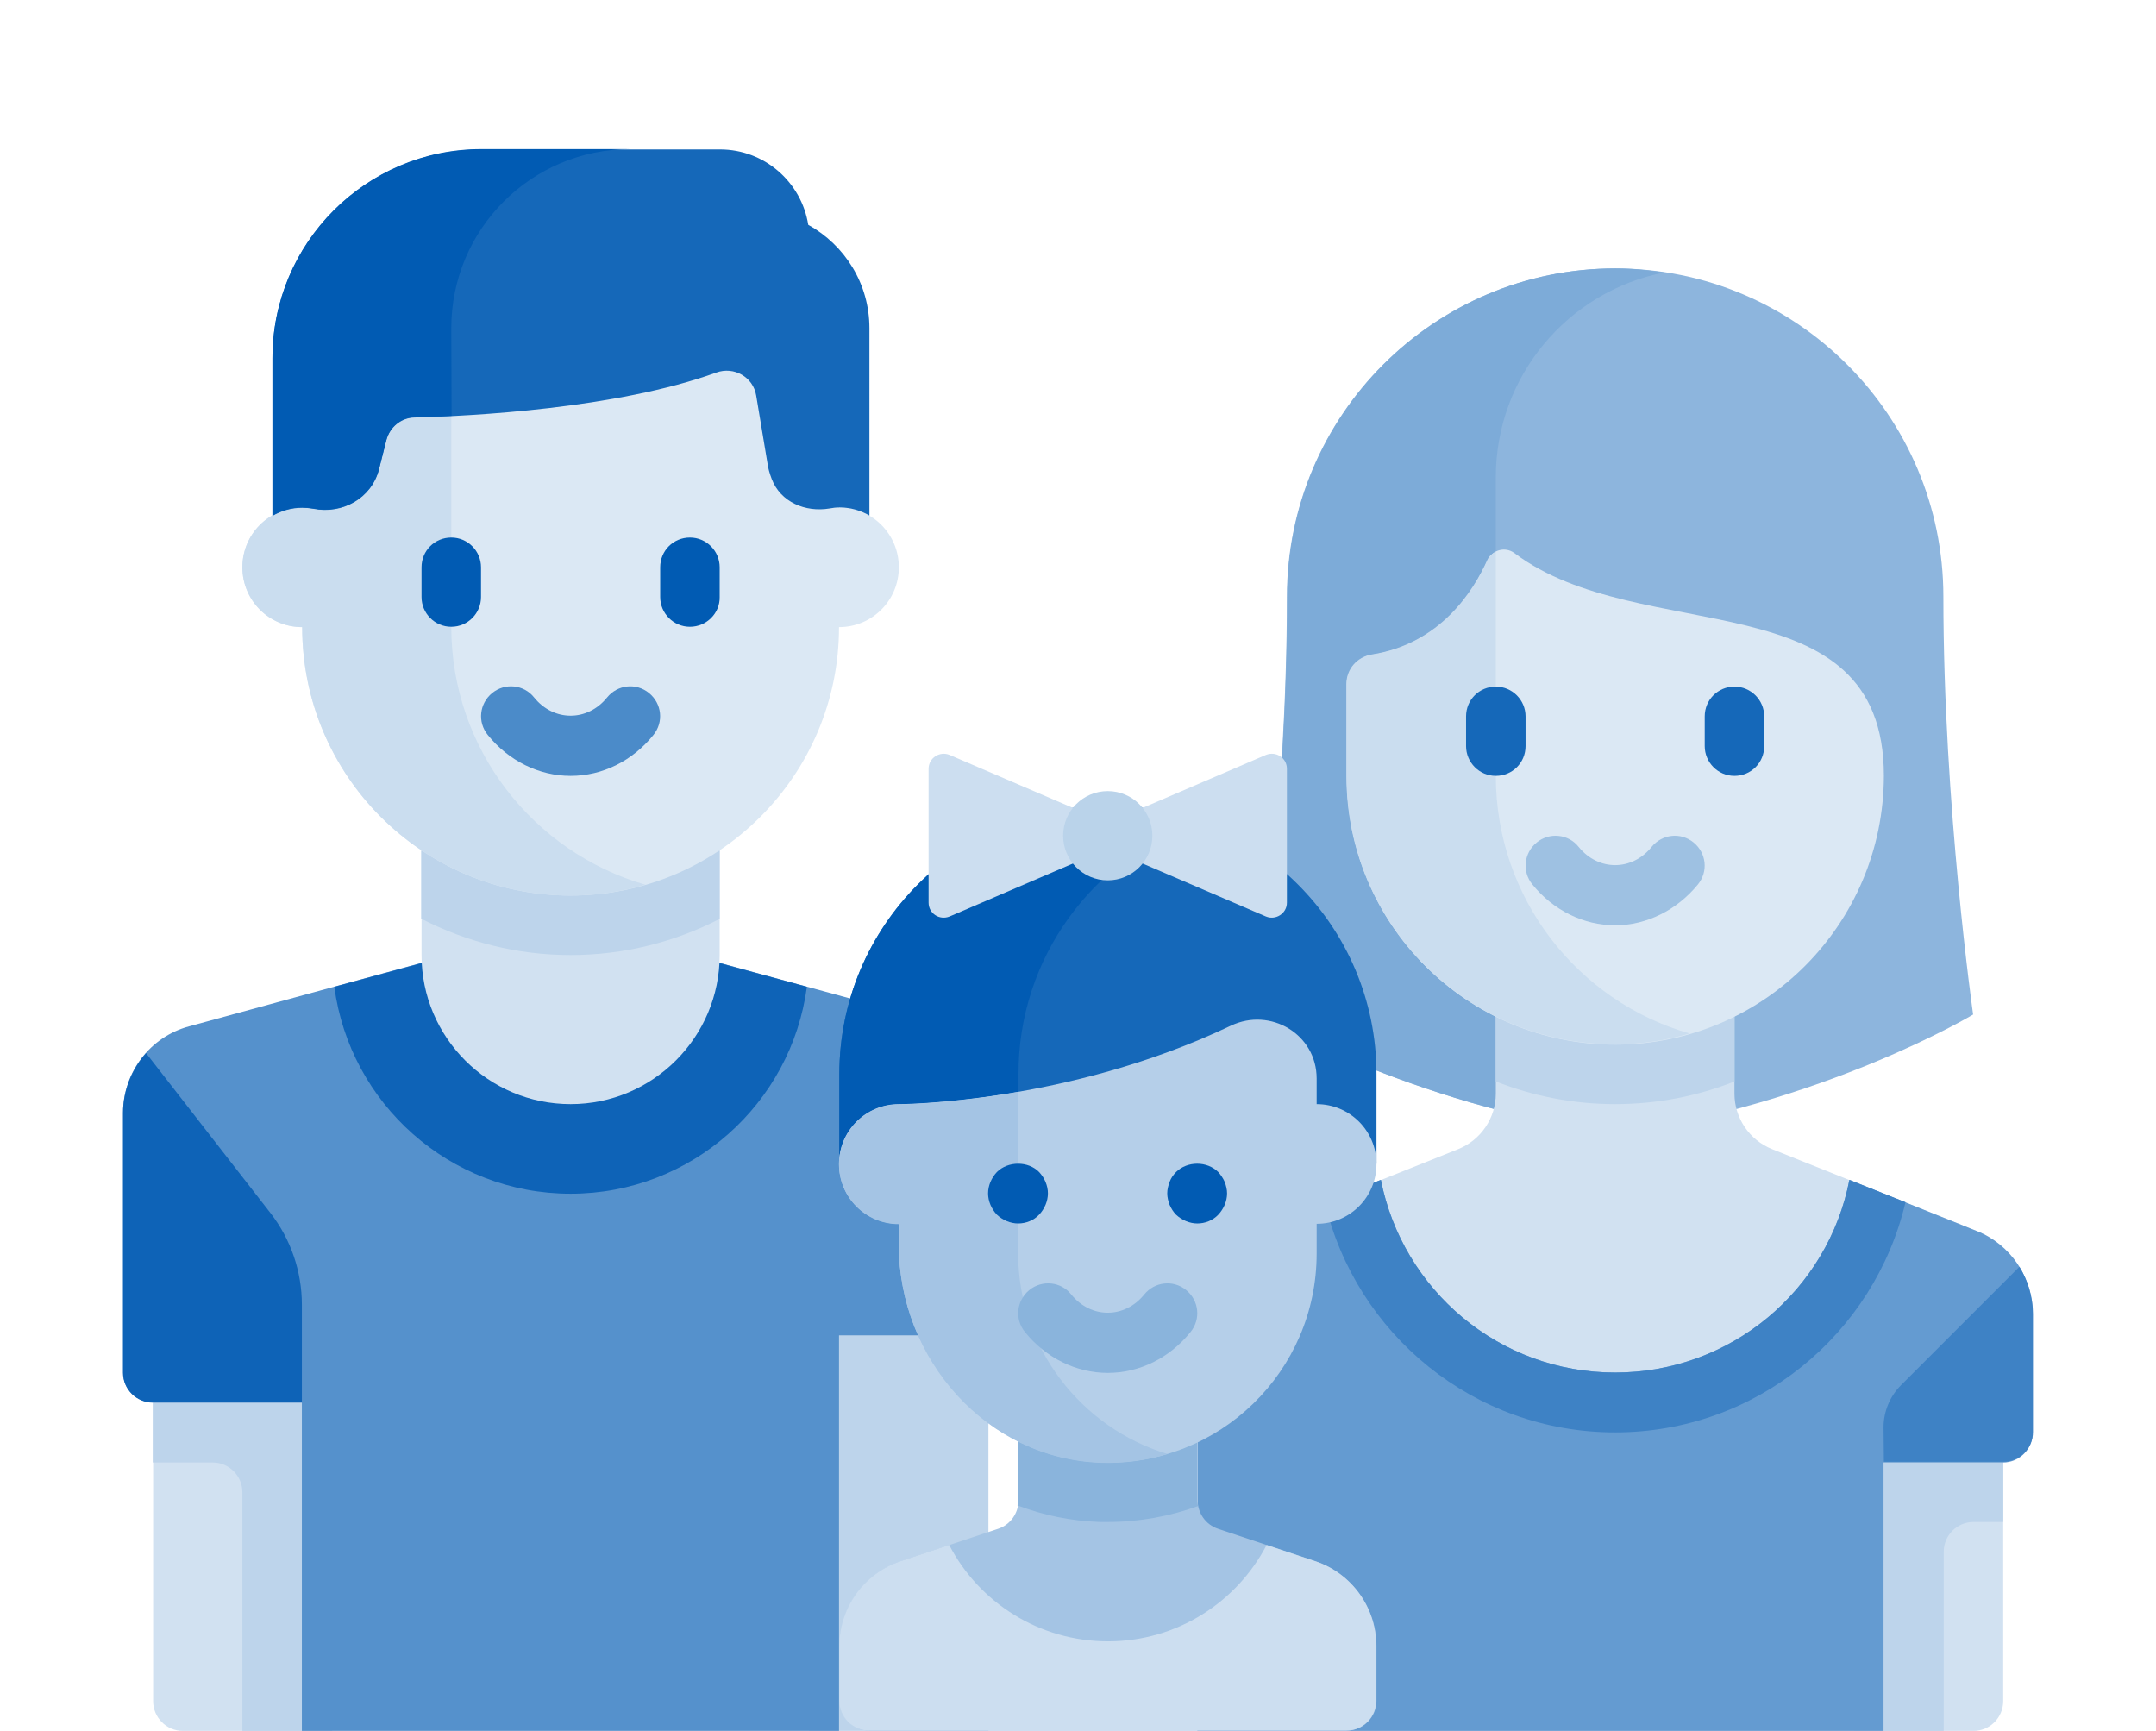 <?xml version="1.0" encoding="utf-8"?>
<!-- Generator: Adobe Illustrator 22.1.0, SVG Export Plug-In . SVG Version: 6.00 Build 0)  -->
<svg version="1.1" id="Layer_1" xmlns="http://www.w3.org/2000/svg" xmlns:xlink="http://www.w3.org/1999/xlink" x="0px" y="0px"
	 viewBox="0 0 637.8 512" style="enable-background:new 0 0 637.8 512;" xml:space="preserve">
<style type="text/css">
	.st0{fill:#8DB5DD;}
	.st1{fill:#7DABD8;}
	.st2{fill:#D1E1F1;}
	.st3{fill:#BDD4EB;}
	.st4{fill:#DBE8F4;}
	.st5{fill:#CADDEF;}
	.st6{fill:#9EC1E2;}
	.st7{fill:#1568B9;}
	.st8{fill:#649BD1;}
	.st9{fill:#3E82C5;}
	.st10{fill:#5591CC;}
	.st11{fill:#0E63B7;}
	.st12{fill:#4B8BC9;}
	.st13{fill:#015BB3;}
	.st14{fill:#A4C4E4;}
	.st15{fill:#8AB4DC;}
	.st16{fill:#B5CFE9;}
	.st17{fill:#CCDEF0;}
	.st18{fill:#BAD3EA;}
</style>
<g>
	<path class="st0" d="M477.8,79.4L477.8,79.4L477.8,79.4L477.8,79.4L477.8,79.4c53.6,0,97.1,43.5,97.1,97.1l0,0
		c0,61.8,8.8,123.6,8.8,123.6s-44.1,26.5-105.9,35.3c-61.8-8.8-105.9-35.3-105.9-35.3s8.8-61.8,8.8-123.6l0,0
		C380.7,122.9,424.2,79.4,477.8,79.4L477.8,79.4L477.8,79.4L477.8,79.4L477.8,79.4z"/>
	<path class="st1" d="M442.5,167.7v-26.5c0-30,21.4-55,49.8-60.6c-4.7-0.7-9.5-1.2-14.4-1.2h0c-53.6,0-97.1,43.5-97.1,97.1
		c0,61.8-8.8,123.6-8.8,123.6s44.1,26.5,105.9,35.3V203L442.5,167.7z"/>
	<path class="st2" d="M584.7,364.1l-60.5-24.2c-6.7-2.7-11.1-9.2-11.1-16.4v-32.2h-70.6v32.2c0,7.2-4.4,13.7-11.1,16.4l-60.5,24.2
		c-10.1,4-16.6,13.8-16.6,24.6v35c0,4.9,4,8.8,8.8,8.8l0,0V512h220.7c4.9,0,8.8-4,8.8-8.8v-70.6l0,0c4.9,0,8.8-4,8.8-8.8v-35
		C601.4,377.9,594.8,368.1,584.7,364.1z"/>
	<g>
		<path class="st3" d="M592.6,423.7v26.5h-8.8c-4.9,0-8.8,4-8.8,8.8v53h-26.5v-88.3L592.6,423.7L592.6,423.7z"/>
		<path class="st3" d="M442.5,319.9c11,4.3,22.8,6.7,35.3,6.7s24.4-2.4,35.3-6.7v-28.6h-70.6L442.5,319.9L442.5,319.9z"/>
	</g>
	<path class="st4" d="M477.8,309L477.8,309c-43.9,0-79.4-35.6-79.4-79.4v-27.2c0-4.3,3.2-8,7.5-8.7c20.3-3.1,30.1-18.8,34.2-28
		c1.4-3.1,5.2-4.1,7.9-2.1c37.4,28.2,109.3,7.1,109.3,65.9l0,0C557.2,273.4,521.7,309,477.8,309z"/>
	<path class="st5" d="M442.5,229.5v-66.3c-1,0.5-2,1.3-2.5,2.4c-4.1,9.2-13.9,24.8-34.2,28c-4.3,0.7-7.5,4.3-7.5,8.7v27.2
		c0,43.9,35.6,79.4,79.4,79.4c7.7,0,15.1-1.1,22.1-3.2C466.7,296.2,442.5,265.7,442.5,229.5z"/>
	<path class="st6" d="M477.8,273.7c-9.3,0-18.3-4.4-24.5-12.1c-3.1-3.8-2.5-9.3,1.3-12.4c3.8-3.1,9.4-2.5,12.4,1.3
		c5.8,7.2,15.8,7.2,21.6,0c3.1-3.8,8.6-4.4,12.4-1.3c3.8,3.1,4.4,8.6,1.3,12.4C496.1,269.2,487.1,273.7,477.8,273.7z"/>
	<g>
		<path class="st7" d="M513.1,229.5c-4.9,0-8.8-4-8.8-8.8v-8.8c0-4.9,3.9-8.8,8.8-8.8c4.9,0,8.8,4,8.8,8.8v8.8
			C521.9,225.6,518,229.5,513.1,229.5z"/>
		<path class="st7" d="M442.5,229.5c-4.9,0-8.8-4-8.8-8.8v-8.8c0-4.9,3.9-8.8,8.8-8.8s8.8,4,8.8,8.8v8.8
			C451.3,225.6,447.4,229.5,442.5,229.5z"/>
	</g>
	<path class="st8" d="M584.7,364.1L547.1,349c-6.3,32.5-34.9,57-69.3,57s-62.9-24.5-69.3-57l-37.7,15.1c-10.1,4-16.6,13.8-16.6,24.6
		V512h44.1h158.9v-79.4h35.3c4.9,0,8.8-4,8.8-8.8v-35C601.4,377.9,594.8,368.1,584.7,364.1z"/>
	<g>
		<path class="st9" d="M547.1,349c-6.3,32.5-34.9,57-69.3,57s-62.9-24.5-69.3-57l-16.6,6.6c9.2,39,44.1,68.1,85.9,68.1
			s76.7-29.1,85.9-68.1L547.1,349z"/>
		<path class="st9" d="M557.2,422.2c0-4.7,1.9-9.2,5.2-12.5l35-35c2.5,4.1,4,8.9,4,13.9v35c0,4.9-4,8.8-8.8,8.8h-35.3L557.2,422.2
			L557.2,422.2z"/>
	</g>
</g>
<g>
	<path class="st2" d="M98.2,512H54.1c-4.9,0-8.8-4-8.8-8.8V397.2h53V512z"/>
	<g>
		<path class="st3" d="M45.2,414.9v17.7h17.7c4.9,0,8.8,4,8.8,8.8V512h26.5v-97.1L45.2,414.9L45.2,414.9z"/>
		<rect x="239.4" y="392.2" class="st3" width="53" height="119.8"/>
	</g>
	<path class="st10" d="M281.7,303.6l-77.6-21.2h-70.6l-77.6,21.2c-11.5,3.1-19.5,13.6-19.5,25.5v76.9c0,4.9,4,8.8,8.8,8.8h44.1V512
		h158.9V395h53v-65.8C301.2,317.2,293.2,306.8,281.7,303.6z"/>
	<path class="st11" d="M204.1,282.5h-70.6l-34.6,9.4c4.6,34.5,34.1,61.2,69.9,61.2s65.3-26.7,69.9-61.2L204.1,282.5z"/>
	<path class="st2" d="M124.7,251.6v30.9c0,24.4,19.8,44.1,44.1,44.1s44.1-19.8,44.1-44.1v-30.9H124.7z"/>
	<path class="st3" d="M124.7,271.8c13.3,6.8,28.2,10.7,44.1,10.7s30.9-3.9,44.1-10.7v-20.2h-88.3V271.8z"/>
	<path class="st4" d="M248.3,150.1v-53H89.4v53c-9.8,0-17.7,7.9-17.7,17.7c0,9.8,7.9,17.7,17.7,17.7c0,43.9,35.6,79.4,79.4,79.4
		s79.4-35.6,79.4-79.4c9.8,0,17.7-7.9,17.7-17.7C265.9,158,258,150.1,248.3,150.1z"/>
	<path class="st5" d="M133.5,185.4V97.1H89.4v53c-9.8,0-17.7,7.9-17.7,17.7c0,9.8,7.9,17.7,17.7,17.7c0,43.9,35.6,79.4,79.4,79.4
		c7.7,0,15.1-1.1,22.1-3.2C157.8,252.1,133.5,221.6,133.5,185.4z"/>
	<path class="st12" d="M168.8,229.5c-9.3,0-18.3-4.4-24.5-12.1c-3.1-3.8-2.5-9.3,1.3-12.4c3.8-3.1,9.4-2.5,12.4,1.3
		c5.8,7.2,15.8,7.2,21.6,0c3.1-3.8,8.6-4.4,12.4-1.3c3.8,3.1,4.4,8.6,1.3,12.4C187.1,225.1,178.2,229.5,168.8,229.5z"/>
	<g>
		<path class="st13" d="M133.5,185.4c-4.9,0-8.8-4-8.8-8.8v-8.8c0-4.9,3.9-8.8,8.8-8.8s8.8,4,8.8,8.8v8.8
			C142.3,181.4,138.4,185.4,133.5,185.4z"/>
		<path class="st13" d="M204.1,185.4c-4.9,0-8.8-4-8.8-8.8v-8.8c0-4.9,3.9-8.8,8.8-8.8c4.9,0,8.8,4,8.8,8.8v8.8
			C213,181.4,209,185.4,204.1,185.4z"/>
	</g>
	<path class="st7" d="M228.3,141.7c2.6,6.8,9.9,9.9,17.1,8.7c1-0.2,1.9-0.3,3-0.3c3.2,0,6.2,0.9,8.8,2.4V97.1
		c0-13.2-7.3-24.6-18.1-30.6c-2-12.6-12.9-22.3-26.1-22.3h-70.6c-34.1,0-61.8,27.7-61.8,61.8v46.6c2.6-1.5,5.6-2.4,8.8-2.4
		c1.1,0,2.2,0.1,3.3,0.3c8.6,1.7,17.2-3.1,19.4-11.6l0,0l2.2-8.7c1-3.8,4.3-6.6,8.3-6.7c16.4-0.4,59.8-2.6,89.3-13.3
		c5.2-1.9,10.9,1.3,11.8,6.8l3.3,19.8C227.2,138.5,227.7,140.1,228.3,141.7z"/>
	<path class="st13" d="M133.5,97.1c0-29.3,23.7-53,53-53h-44.1c-34.1,0-61.8,27.7-61.8,61.8v46.6c2.6-1.5,5.6-2.4,8.8-2.4
		c1.1,0,2.2,0.1,3.3,0.3c8.6,1.7,17.2-3.1,19.4-11.6l2.2-8.7c1-3.8,4.3-6.6,8.3-6.7c2.9-0.1,6.7-0.2,11-0.4L133.5,97.1L133.5,97.1z"
		/>
	<path class="st11" d="M36.4,329.2v76.9c0,4.9,4,8.8,8.8,8.8h44.1v-29c0-9.8-3.3-19.4-9.3-27.1l-36.8-47.3
		C39,316.3,36.4,322.5,36.4,329.2z"/>
</g>
<g>
	<path class="st14" d="M389.1,461.8l-28.8-9.6c-3.6-1.2-6-4.6-6-8.4v-20.1h-53v20.1c0,3.8-2.4,7.2-6,8.4l-28.8,9.6
		c-10.8,3.6-18.1,13.7-18.1,25.1v16.2c0,4.9,4,8.8,8.8,8.8h141.2c4.9,0,8.8-4,8.8-8.8v-16.2C407.2,475.6,399.9,465.4,389.1,461.8z"
		/>
	<path class="st15" d="M301.2,423.7v20.1c0,0.5-0.1,1-0.2,1.5c7.6,2.9,15.8,4.6,24.3,4.9c0.8,0,1.6,0,2.4,0c9.4,0,18.4-1.7,26.7-4.7
		c-0.1-0.5-0.3-1.1-0.3-1.6v-20.1L301.2,423.7L301.2,423.7z"/>
	<path class="st7" d="M327.7,238.3L327.7,238.3c-43.9,0-79.4,35.6-79.4,79.4v26.5h158.9v-26.5C407.2,273.9,371.6,238.3,327.7,238.3z
		"/>
	<path class="st13" d="M354.2,243c-8.3-2.9-17.2-4.6-26.5-4.6c-43.9,0-79.4,35.6-79.4,79.4v26.5h53v-26.5
		C301.2,283.2,323.4,253.9,354.2,243z"/>
	<path class="st16" d="M389.5,326.6V319c0-13-13.6-21.2-25.4-15.6c-48.7,23.2-98.2,23.2-98.2,23.2c-9.8,0-17.7,7.9-17.7,17.7
		s7.9,17.7,17.7,17.7v6.2c0,33.8,26.1,63.3,59.9,64.4c35,1.1,63.7-27,63.7-61.8v-8.8c9.8,0,17.7-7.9,17.7-17.7
		C407.2,334.5,399.3,326.6,389.5,326.6z"/>
	<path class="st17" d="M374.5,223.3l-46.8,20.1l-46.8-20.1c-2.9-1.2-6.2,0.9-6.2,4.1V267c0,3.2,3.2,5.3,6.2,4.1l46.8-20.1l46.8,20.1
		c2.9,1.2,6.2-0.9,6.2-4.1v-39.6C380.7,224.2,377.5,222.1,374.5,223.3z"/>
	<path class="st14" d="M301.2,370.8v-47.8c-20.9,3.6-35.3,3.7-35.3,3.7c-9.8,0-17.7,7.9-17.7,17.7s7.9,17.7,17.7,17.7v6.2
		c0,33.8,26.1,63.3,59.9,64.4c6.8,0.2,13.4-0.7,19.6-2.6C319.9,422.4,301.2,398.7,301.2,370.8z"/>
	<path class="st15" d="M327.7,406.1c-9.3,0-18.3-4.4-24.5-12.1c-3.1-3.8-2.5-9.3,1.3-12.4c3.8-3.1,9.4-2.5,12.4,1.3
		c5.8,7.2,15.8,7.2,21.6,0c3.1-3.8,8.6-4.4,12.4-1.3c3.8,3.1,4.4,8.6,1.3,12.4C346,401.7,337.1,406.1,327.7,406.1z"/>
	<g>
		<path class="st13" d="M301.2,361.9c-2.3,0-4.6-1-6.3-2.6c-1.6-1.7-2.6-4-2.6-6.3c0-2.3,1-4.6,2.6-6.3c3.3-3.3,9.3-3.3,12.5,0
			c1.6,1.7,2.6,4,2.6,6.3c0,2.3-1,4.6-2.6,6.3C305.8,361,303.5,361.9,301.2,361.9z"/>
		<path class="st13" d="M354.2,361.9c-2.3,0-4.6-1-6.3-2.6c-0.8-0.8-1.4-1.8-1.9-2.9c-0.4-1.1-0.7-2.2-0.7-3.4
			c0-1.2,0.3-2.3,0.7-3.4c0.4-1.1,1.1-2.1,1.9-2.9c3.3-3.3,9.2-3.3,12.5,0c0.8,0.9,1.4,1.8,1.9,2.9c0.4,1.1,0.7,2.2,0.7,3.4
			c0,2.3-1,4.6-2.6,6.3C358.8,361,356.5,361.9,354.2,361.9z"/>
	</g>
	<path class="st17" d="M389.1,461.8l-14.4-4.8c-8.8,16.9-26.5,28.5-46.9,28.5S289.6,474,280.8,457l-14.4,4.8
		c-10.8,3.6-18.1,13.7-18.1,25.1v16.2c0,4.9,4,8.8,8.8,8.8h141.2c4.9,0,8.8-4,8.8-8.8v-16.2C407.2,475.6,399.9,465.4,389.1,461.8z"
		/>
	<circle class="st18" cx="327.7" cy="247.2" r="13.2"/>
</g>
</svg>
